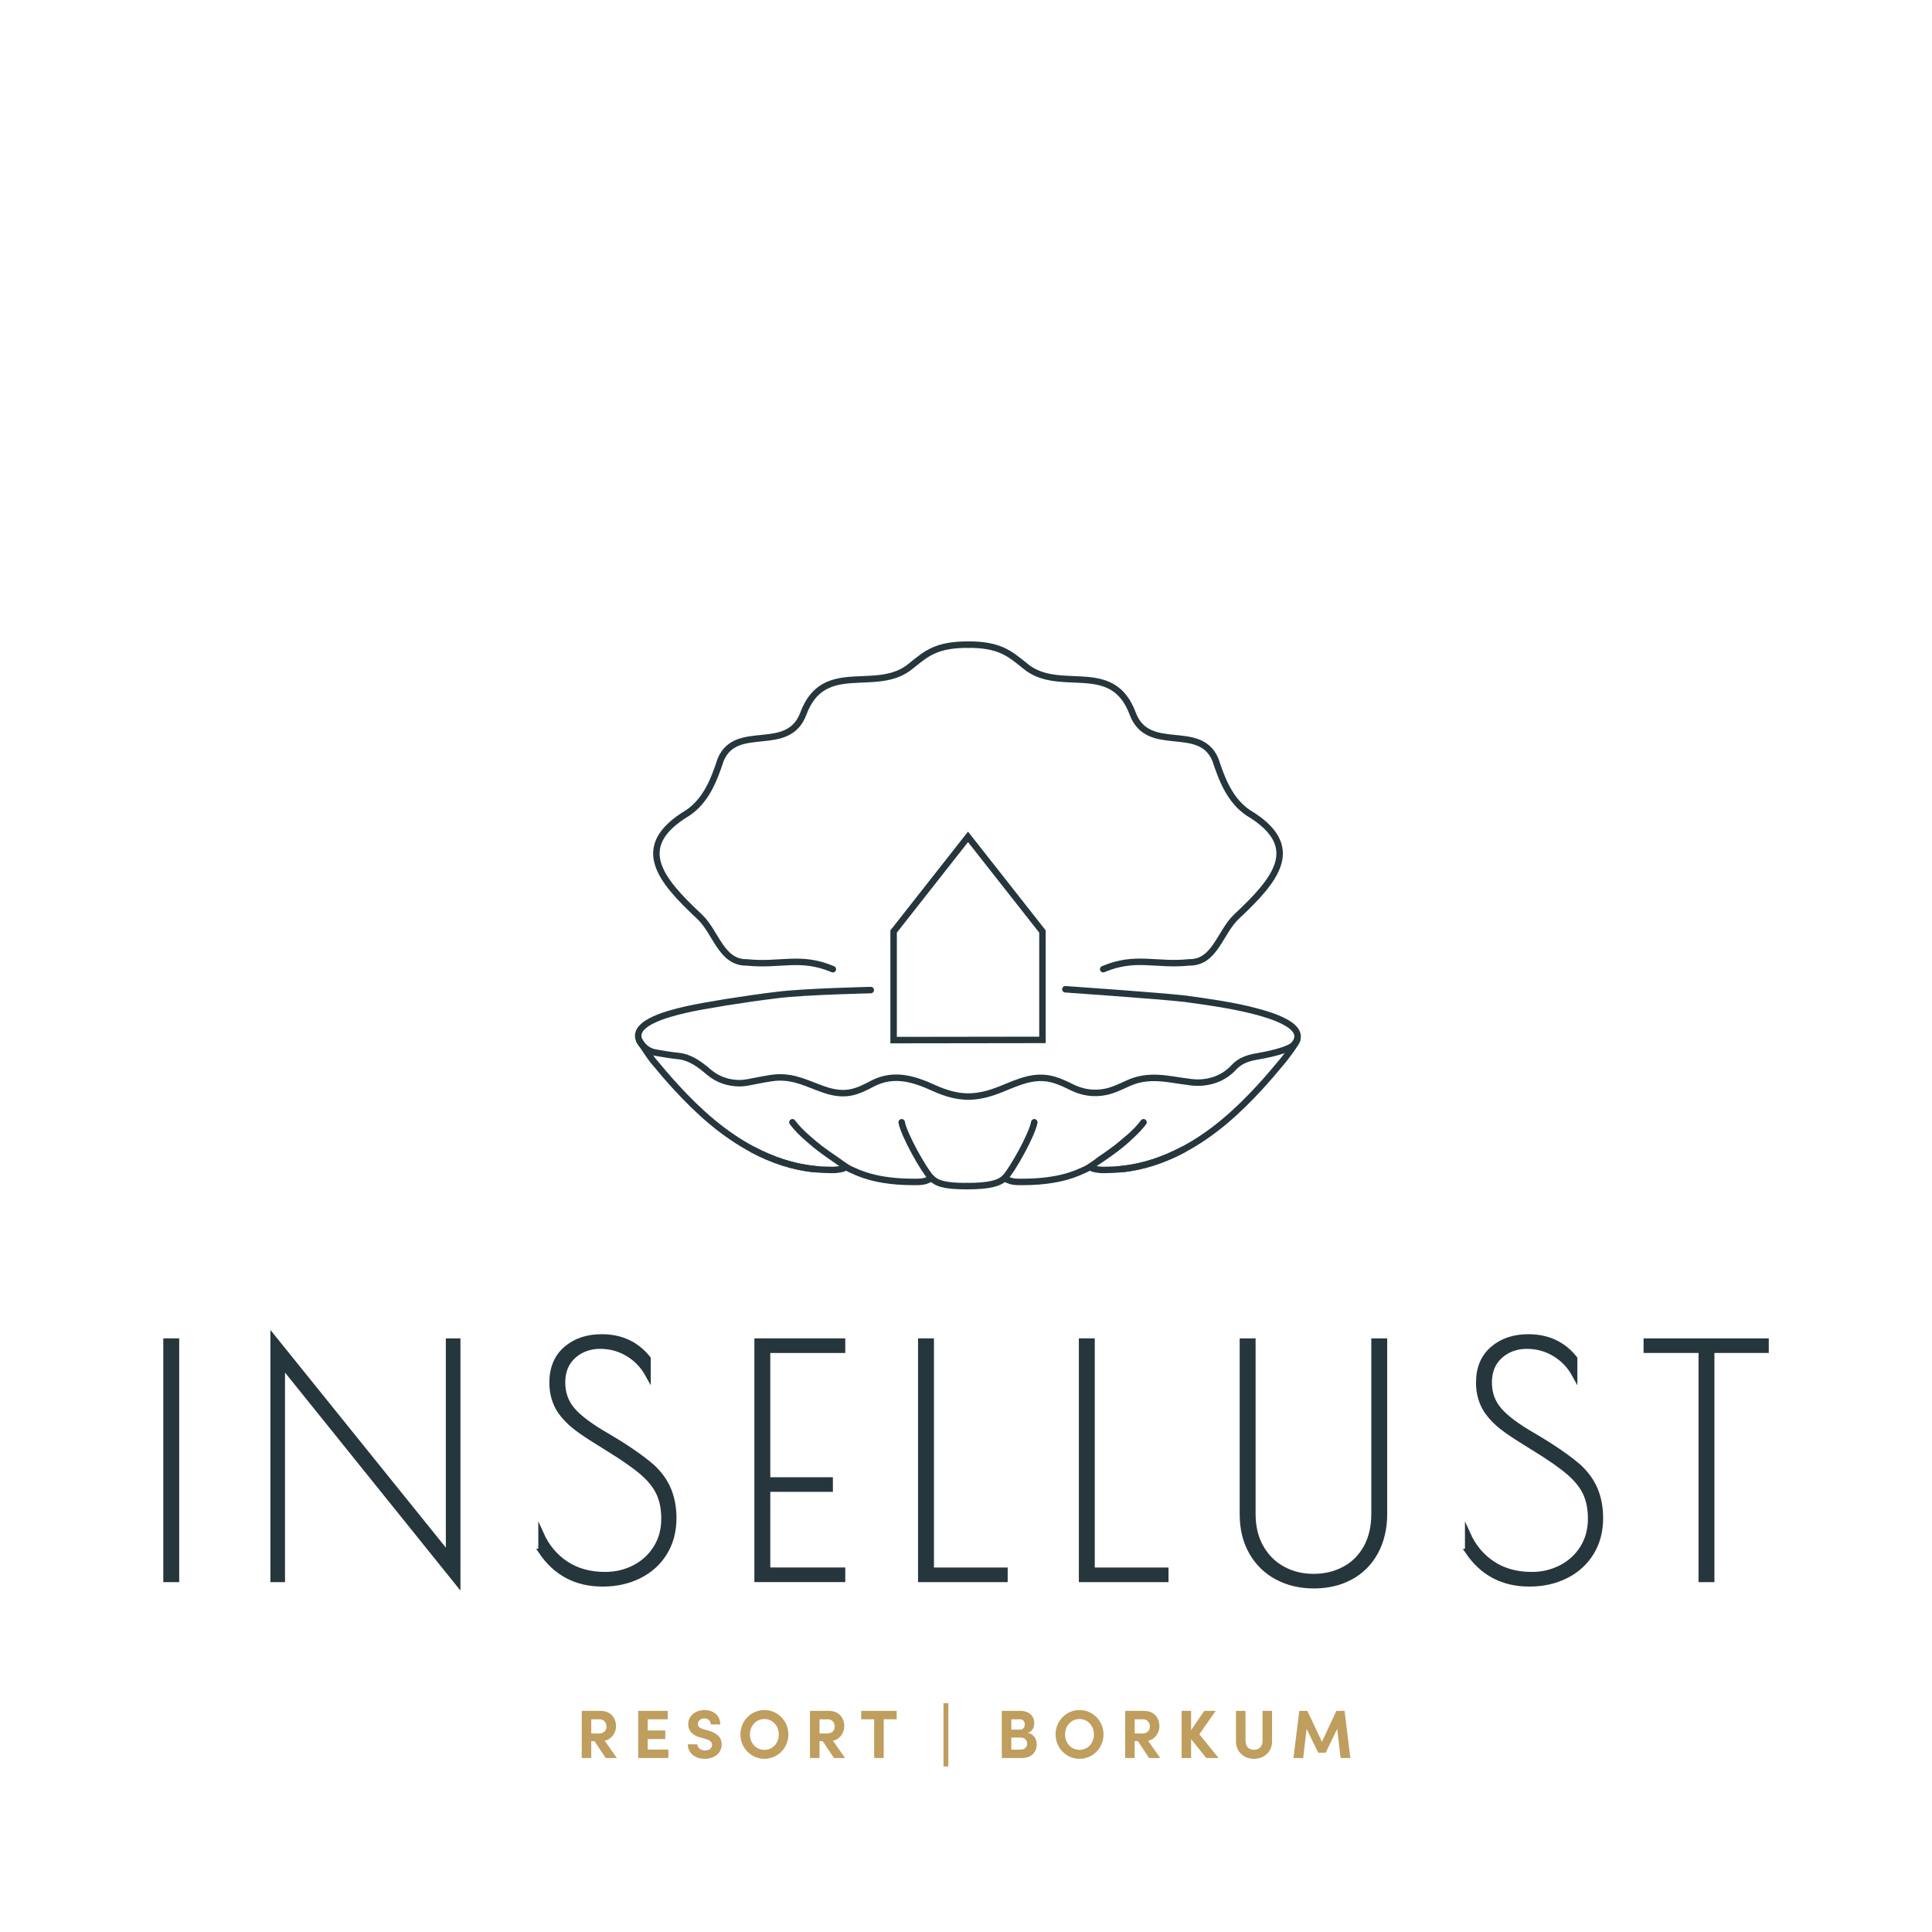 <?xml version="1.0" encoding="UTF-8" standalone="no"?>
<svg
   xmlns:dc="http://purl.org/dc/elements/1.1/"
   xmlns:cc="http://creativecommons.org/ns#"
   xmlns:rdf="http://www.w3.org/1999/02/22-rdf-syntax-ns#"
   xmlns:svg="http://www.w3.org/2000/svg"
   xmlns="http://www.w3.org/2000/svg"
   xmlns:sodipodi="http://sodipodi.sourceforge.net/DTD/sodipodi-0.dtd"
   xmlns:inkscape="http://www.inkscape.org/namespaces/inkscape"
   id="Ebene_1"
   viewBox="0 0 469.3 469.3"
   version="1.1"
   sodipodi:docname="logo_bg_weiss.svg"
   width="469.3"
   height="469.3"
   inkscape:version="1.0.2-2 (e86c870879, 2021-01-15)">
  <rect x="0" y="0" width="469.3" height="469.3" fill="#808080" stroke="none"/>
  <sodipodi:namedview
     pagecolor="#ffffff"
     bordercolor="#666666"
     borderopacity="1"
     objecttolerance="10"
     gridtolerance="10"
     guidetolerance="10"
     inkscape:pageopacity="0"
     inkscape:pageshadow="2"
     inkscape:window-width="1920"
     inkscape:window-height="1017"
     id="namedview87"
     showgrid="false"
     inkscape:zoom="1.079267"
     inkscape:cx="145.54173"
     inkscape:cy="187.2088"
     inkscape:window-x="1912"
     inkscape:window-y="-8"
     inkscape:window-maximized="1"
     inkscape:current-layer="Ebene_1"
     inkscape:document-rotation="0" />
  <defs
     id="defs4">
    <style
       id="style2">.cls-1{fill:#bf9e5e;}.cls-2{fill:#26363d;stroke-miterlimit:10;stroke-width:1.58px;}.cls-2,.cls-3,.cls-4{stroke:#26363d;}.cls-3,.cls-4{fill:none;stroke-width:1.89px;}.cls-4{stroke-linecap:round;stroke-linejoin:round;}</style>
  </defs>
  <rect
     style="fill:#ffffff;stroke:#ffffff;stroke-width:0.887"
     id="rect916"
     width="471.731"
     height="472.658"
     x="-0.057"
     y="-0.984" />
  <g
     id="g24"
     transform="matrix(0.831,0,0,0.831,39.665,155.796)">
    <path
       class="cls-2"
       d="M 0.79,204.53 H 3.86 V 274.2 H 0.79 Z"
       id="path6" />
    <path
       class="cls-2"
       d="m 34.79,211.5 v 62.7 H 32.1 v -70.69 l 51.28,63.63 v -62.61 h 2.69 v 70.69 L 34.79,211.49 Z"
       id="path8" />
    <path
       class="cls-2"
       d="m 110.41,265.93 v -5.02 c 1.67,3.72 4.1,6.63 7.29,8.73 3.19,2.11 7.01,3.16 11.47,3.16 3.1,0 5.96,-0.68 8.59,-2.04 2.63,-1.36 4.72,-3.28 6.27,-5.76 1.55,-2.48 2.32,-5.33 2.32,-8.55 0,-2.91 -0.5,-5.42 -1.49,-7.52 -0.99,-2.11 -2.63,-4.13 -4.92,-6.09 -2.29,-1.95 -5.61,-4.26 -9.94,-6.92 l -2.97,-1.86 c -2.73,-1.67 -4.92,-3.16 -6.6,-4.46 -1.67,-1.3 -3.13,-2.82 -4.37,-4.55 -1.61,-2.42 -2.42,-5.2 -2.42,-8.36 0,-4.21 1.36,-7.49 4.09,-9.85 2.72,-2.35 6.19,-3.53 10.4,-3.53 5.7,0 10.22,2.11 13.56,6.32 v 4.74 c -1.43,-2.6 -3.38,-4.65 -5.85,-6.13 -2.48,-1.49 -5.2,-2.23 -8.17,-2.23 -2.97,0 -5.7,0.96 -7.8,2.88 -2.11,1.92 -3.16,4.49 -3.16,7.71 0,3.22 0.98,5.87 2.93,8.13 1.95,2.26 5.25,4.72 9.89,7.39 5.7,3.34 10.13,6.38 13.28,9.1 2.23,2.04 3.85,4.3 4.88,6.78 1.02,2.48 1.53,5.23 1.53,8.27 0,3.84 -0.9,7.22 -2.69,10.13 -1.8,2.91 -4.27,5.16 -7.43,6.73 -3.16,1.58 -6.72,2.37 -10.68,2.37 -7.74,0 -13.75,-3.19 -18.02,-9.57 z"
       id="path10" />
    <path
       class="cls-2"
       d="m 173.57,204.53 h 24.99 v 2.69 h -21.92 v 37.9 h 18.3 v 2.69 h -18.3 v 23.69 h 21.92 v 2.69 h -24.99 v -69.67 z"
       id="path12" />
    <path
       class="cls-2"
       d="m 221.41,204.53 h 3.07 v 66.98 h 21.55 v 2.69 h -24.62 z"
       id="path14" />
    <path
       class="cls-2"
       d="m 268.42,204.53 h 3.07 v 66.98 h 21.55 v 2.69 h -24.62 z"
       id="path16" />
    <path
       class="cls-2"
       d="m 325.55,273.5 c -3.16,-1.7 -5.64,-4.13 -7.43,-7.29 -1.8,-3.16 -2.69,-6.84 -2.69,-11.05 v -50.63 h 3.07 v 50.53 c 0,3.72 0.77,6.95 2.32,9.71 1.55,2.76 3.67,4.88 6.36,6.36 2.69,1.49 5.71,2.23 9.06,2.23 3.35,0 6.36,-0.73 9.06,-2.18 2.69,-1.45 4.8,-3.56 6.32,-6.32 1.52,-2.76 2.28,-6.02 2.28,-9.8 v -50.53 h 3.07 v 50.44 c 0,4.27 -0.87,8 -2.6,11.19 -1.73,3.19 -4.17,5.64 -7.29,7.34 -3.13,1.7 -6.7,2.55 -10.73,2.55 -4.03,0 -7.62,-0.85 -10.78,-2.55 z"
       id="path18" />
    <path
       class="cls-2"
       d="m 381.28,265.93 v -5.02 c 1.67,3.72 4.1,6.63 7.29,8.73 3.19,2.11 7.01,3.16 11.47,3.16 3.1,0 5.96,-0.68 8.59,-2.04 2.63,-1.36 4.72,-3.28 6.27,-5.76 1.55,-2.48 2.32,-5.33 2.32,-8.55 0,-2.91 -0.5,-5.42 -1.49,-7.52 -0.99,-2.11 -2.63,-4.13 -4.92,-6.09 -2.29,-1.95 -5.6,-4.26 -9.94,-6.92 l -2.97,-1.86 c -2.73,-1.67 -4.92,-3.16 -6.6,-4.46 -1.67,-1.3 -3.13,-2.82 -4.37,-4.55 -1.61,-2.42 -2.42,-5.2 -2.42,-8.36 0,-4.21 1.36,-7.49 4.09,-9.85 2.72,-2.35 6.19,-3.53 10.4,-3.53 5.7,0 10.22,2.11 13.56,6.32 v 4.74 c -1.42,-2.6 -3.38,-4.65 -5.85,-6.13 -2.48,-1.49 -5.2,-2.23 -8.17,-2.23 -2.97,0 -5.7,0.96 -7.8,2.88 -2.11,1.92 -3.16,4.49 -3.16,7.71 0,3.22 0.98,5.87 2.93,8.13 1.95,2.26 5.25,4.72 9.89,7.39 5.7,3.34 10.13,6.38 13.28,9.1 2.23,2.04 3.85,4.3 4.88,6.78 1.02,2.48 1.53,5.23 1.53,8.27 0,3.84 -0.9,7.22 -2.69,10.13 -1.8,2.91 -4.27,5.16 -7.43,6.73 -3.16,1.58 -6.72,2.37 -10.68,2.37 -7.74,0 -13.75,-3.19 -18.02,-9.57 z"
       id="path20" />
    <path
       class="cls-2"
       d="m 449.56,207.22 h -16.07 v -2.69 h 35.02 v 2.69 h -15.89 v 66.98 h -3.06 z"
       id="path22" />
  </g>
  <polygon
     class="cls-3"
     points="256.99,84.81 256.99,116.49 213.48,116.55 213.48,84.81 235.23,57.14 "
     id="polygon26"
     transform="matrix(0.831,0,0,0.831,39.665,155.796)" />
  <g
     id="g32"
     transform="matrix(0.831,0,0,0.831,39.665,155.796)">
    <path
       class="cls-4"
       d="m 235.29,0.95 c -9.12,0 -12.02,2.41 -16.64,6.16 -10,8.55 -25.51,-2.17 -31.54,13.97 -4.48,12.08 -19.6,2.59 -24.18,13.5 -2.02,6.15 -4.31,11.87 -9.51,15.48 -16.47,9.81 -8.27,19.55 3.32,30.4 4.86,4.55 6.31,13.5 13.81,13.38 9.92,1.03 15.65,-2.04 25.17,1.99"
       id="path28" />
    <path
       class="cls-4"
       d="m 274.74,95.82 c 9.53,-4.03 15.25,-0.97 25.17,-1.99 7.51,0.12 8.96,-8.83 13.81,-13.38 11.58,-10.85 19.78,-20.59 3.32,-30.4 -5.19,-3.6 -7.48,-9.33 -9.51,-15.48 C 302.94,23.66 287.82,33.15 283.35,21.07 277.32,4.93 261.81,15.65 251.81,7.1 247.19,3.36 244.29,0.94 235.17,0.94"
       id="path30" />
  </g>
  <g
     id="g56"
     transform="matrix(0.831,0,0,0.831,39.665,155.796)">
    <path
       class="cls-4"
       d="m 330.87,117.47 c -1.16,2.07 -9.09,3.51 -11.06,3.84 -2.66,0.45 -4.98,1.18 -6.84,3.17 -3.24,3.58 -8.05,5 -12.78,4.35 -6.47,-0.79 -11.96,-2.52 -18.27,0.39 -2.1,0.94 -4.17,1.99 -6.46,2.46 -3.47,0.7 -6.74,0.21 -9.9,-1.35 -1.66,-0.82 -3.34,-1.63 -5.12,-2.16 -5.57,-1.68 -10.23,0.56 -15.47,2.69 -7.32,2.97 -12.47,2.98 -19.8,-0.34 -5.9,-2.68 -11.54,-4.39 -17.63,-1.37 -4.76,2.54 -7.76,3.77 -13.22,2.24 -4.31,-1.28 -8.28,-3.62 -12.86,-3.89 -2.66,-0.22 -5.18,0.41 -7.74,0.86 -1.85,0.33 -3.68,0.85 -5.58,0.79 -3.24,-0.1 -6.13,-1.1 -8.65,-3.22 -2.56,-2.19 -5.41,-4.39 -8.98,-4.74 -2.04,-0.2 -4.43,-0.59 -6.65,-0.99 -1.96,-0.36 -3.01,-1.3 -4.02,-2.42 -6.47,-8.29 19.9,-11.34 24.61,-12.29 5.09,-0.81 10.18,-1.54 15.29,-2.16 8.04,-0.98 27.06,-1.4 27.06,-1.4"
       id="path34" />
    <path
       class="cls-4"
       d="m 263.68,101.69 c 0,0 27.66,1.92 34.99,2.77 7,0.97 14.03,1.92 20.87,3.74 2.81,0.76 5.6,1.59 8.19,2.96 2.38,1.19 5.18,3.47 3.14,6.29 -0.3,0.41 -0.64,0.79 -0.99,1.17"
       id="path36" />
    <path
       class="cls-4"
       d="m 234.78,159.24 c 6.79,0 9.62,-0.86 11.17,-2.41 2.24,-2.24 8.05,-12.72 8.65,-16.26"
       id="path38" />
    <path
       class="cls-4"
       d="m 331.46,116.31 c 0.08,0.73 -3.61,5.54 -4.08,6.11 -2.25,2.72 -4.53,5.4 -6.92,8 -6.54,7.11 -13.8,13.64 -22.4,18.17 -5.59,2.95 -11.61,5.03 -17.92,5.65 -1.77,0.2 -3.54,0.24 -5.31,0.27 -0.95,0.02 -3.18,-0.2 -3.91,-0.82"
       id="path40" />
    <path
       class="cls-4"
       d="m 286.53,140.57 c -1.32,1.79 -2.92,3.32 -4.58,4.77 -2.61,2.28 -3.96,3.36 -8.42,6.39 -0.33,0.22 -2.8,2.07 -3.92,2.58 -1.43,0.66 -2.74,1.22 -4.22,1.72 -4.76,1.59 -10.04,2.01 -15.01,1.98 -1.5,0 -3,-0.13 -4.34,-1.08"
       id="path42" />
    <path
       class="cls-4"
       d="m 298.06,148.6 c -5.59,2.95 -11.61,5.03 -17.92,5.65"
       id="path44" />
    <path
       class="cls-4"
       d="m 281.95,145.35 c -2.61,2.28 -3.96,3.36 -8.42,6.39"
       id="path46" />
    <path
       class="cls-4"
       d="m 234.91,159.24 c -6.79,0 -8.87,-0.86 -10.42,-2.41 -2.17,-2.17 -8.05,-12.72 -8.65,-16.26"
       id="path48" />
    <path
       class="cls-4"
       d="m 139.14,116.65 c 0.39,0.7 3.45,5.2 3.92,5.77 2.25,2.72 4.53,5.4 6.92,8 6.54,7.11 13.8,13.64 22.4,18.17 5.59,2.95 11.61,5.03 17.92,5.65 1.77,0.2 3.54,0.24 5.31,0.27 0.95,0.02 3.18,-0.2 3.91,-0.82"
       id="path50" />
    <path
       class="cls-4"
       d="m 183.9,140.57 c 1.32,1.79 2.92,3.32 4.58,4.77 2.61,2.28 3.96,3.36 8.42,6.39 0.33,0.22 2.8,2.07 3.92,2.58 1.43,0.66 2.74,1.22 4.22,1.72 4.76,1.59 10.04,2.01 15.01,1.98 1.5,0 3,-0.13 4.34,-1.08"
       id="path52" />
    <path
       class="cls-4"
       d="m 172.38,148.6 c 5.59,2.95 11.61,5.03 17.92,5.65"
       id="path54" />
  </g>
  <g
     id="g84"
     transform="matrix(0.831,0,0,0.831,39.665,155.796)">
    <path
       class="cls-1"
       d="m 129.32,326.41 -3.28,-4.94 h -0.94 v 4.94 h -2.78 v -13.78 h 5.5 c 3.16,0 4.52,2.24 4.52,4.5 0,1.96 -1.38,3.88 -3.32,4.22 l 3.56,5.06 z m -4.22,-11.32 v 4.14 h 2.22 c 1.56,0 2.22,-0.94 2.22,-2.04 0,-1.1 -0.7,-2.1 -2,-2.1 z"
       id="path58" />
    <path
       class="cls-1"
       d="m 141.6,323.94 h 6.04 v 2.46 h -8.82 v -13.78 h 8.64 v 2.46 h -5.86 v 3.28 h 5.14 v 2.5 h -5.14 z"
       id="path60" />
    <path
       class="cls-1"
       d="m 153.32,322.4 h 2.78 c 0.02,0.98 0.98,1.8 2.26,1.8 1.28,0 2.06,-0.68 2.06,-1.66 0,-0.76 -0.56,-1.3 -1.74,-1.66 L 157,320.4 c -3.02,-0.8 -3.56,-2.62 -3.56,-3.86 0,-2.46 2.12,-4.16 4.76,-4.16 2.64,0 4.6,1.58 4.6,4.2 h -2.78 c 0,-0.98 -0.68,-1.74 -1.88,-1.74 -1.08,0 -1.9,0.72 -1.9,1.64 0,0.34 0.1,1.04 1.54,1.46 l 1.54,0.44 c 2.08,0.62 3.9,1.68 3.9,4.02 0,2.74 -2.34,4.24 -4.94,4.24 -2.94,0 -4.96,-1.82 -4.96,-4.24 z"
       id="path62" />
    <path
       class="cls-1"
       d="m 168.7,319.52 c 0,-3.92 3.08,-7.14 7,-7.14 3.92,0 7.02,3.22 7.02,7.14 0,3.92 -3.12,7.12 -7.02,7.12 -3.9,0 -7,-3.22 -7,-7.12 z m 11.22,0 c 0,-2.48 -1.76,-4.52 -4.22,-4.52 -2.46,0 -4.22,2.04 -4.22,4.52 0,2.48 1.74,4.5 4.22,4.5 2.48,0 4.22,-2.02 4.22,-4.5 z"
       id="path64" />
    <path
       class="cls-1"
       d="m 196.04,326.41 -3.28,-4.94 h -0.94 v 4.94 h -2.78 v -13.78 h 5.5 c 3.16,0 4.52,2.24 4.52,4.5 0,1.96 -1.38,3.88 -3.32,4.22 l 3.56,5.06 z m -4.22,-11.32 v 4.14 h 2.22 c 1.56,0 2.22,-0.94 2.22,-2.04 0,-1.1 -0.7,-2.1 -2,-2.1 z"
       id="path66" />
    <path
       class="cls-1"
       d="m 214.38,312.62 v 2.46 h -3.8 V 326.4 H 207.8 V 315.08 H 204 v -2.46 z"
       id="path68" />
    <path
       class="cls-1"
       d="m 228.06,328.87 v -18.48 h 1.42 v 18.48 z"
       id="path70" />
    <path
       class="cls-1"
       d="m 255.32,322.47 c 0,1.9 -1.3,3.94 -4.34,3.94 h -5.88 v -13.78 h 5.46 c 2.46,0 4.04,1.48 4.04,3.56 0,1.02 -0.4,2.4 -1.9,2.86 1.76,0.3 2.62,1.86 2.62,3.42 z m -4.92,-7.38 h -2.52 v 3.02 h 2.52 c 0.88,0 1.42,-0.58 1.42,-1.52 0,-0.84 -0.44,-1.5 -1.42,-1.5 z m 0.18,8.86 c 1.3,0 1.94,-0.84 1.94,-1.76 0,-0.86 -0.58,-1.76 -1.9,-1.76 h -2.74 v 3.52 z"
       id="path72" />
    <path
       class="cls-1"
       d="m 260.82,319.52 c 0,-3.92 3.08,-7.14 7,-7.14 3.92,0 7.02,3.22 7.02,7.14 0,3.92 -3.12,7.12 -7.02,7.12 -3.9,0 -7,-3.22 -7,-7.12 z m 11.22,0 c 0,-2.48 -1.76,-4.52 -4.22,-4.52 -2.46,0 -4.22,2.04 -4.22,4.52 0,2.48 1.74,4.5 4.22,4.5 2.48,0 4.22,-2.02 4.22,-4.5 z"
       id="path74" />
    <path
       class="cls-1"
       d="m 288.16,326.41 -3.28,-4.94 h -0.94 v 4.94 h -2.78 v -13.78 h 5.5 c 3.16,0 4.52,2.24 4.52,4.5 0,1.96 -1.38,3.88 -3.32,4.22 l 3.56,5.06 z m -4.22,-11.32 v 4.14 h 2.22 c 1.56,0 2.22,-0.94 2.22,-2.04 0,-1.1 -0.7,-2.1 -2,-2.1 z"
       id="path76" />
    <path
       class="cls-1"
       d="m 308.48,326.41 h -3.6 l -4.44,-5.54 v 5.54 h -2.78 v -13.78 h 2.78 v 5.64 l 3.84,-5.64 h 3.34 l -4.78,6.84 z"
       id="path78" />
    <path
       class="cls-1"
       d="m 313.56,321.54 v -8.92 h 2.78 v 8.74 c 0,1.88 1.2,2.64 2.48,2.64 1.28,0 2.5,-0.76 2.5,-2.64 v -8.74 h 2.78 v 8.92 c 0,3.16 -2.46,5.1 -5.28,5.1 -2.82,0 -5.26,-1.94 -5.26,-5.1 z"
       id="path80" />
    <path
       class="cls-1"
       d="m 346.98,326.41 h -2.84 l -1,-8.54 -3.36,6.98 h -2.18 l -3.4,-6.98 -1,8.54 h -2.84 l 1.7,-13.78 h 2.36 l 4.26,9.04 4.22,-9.04 h 2.4 z"
       id="path82" />
  </g>
</svg>
